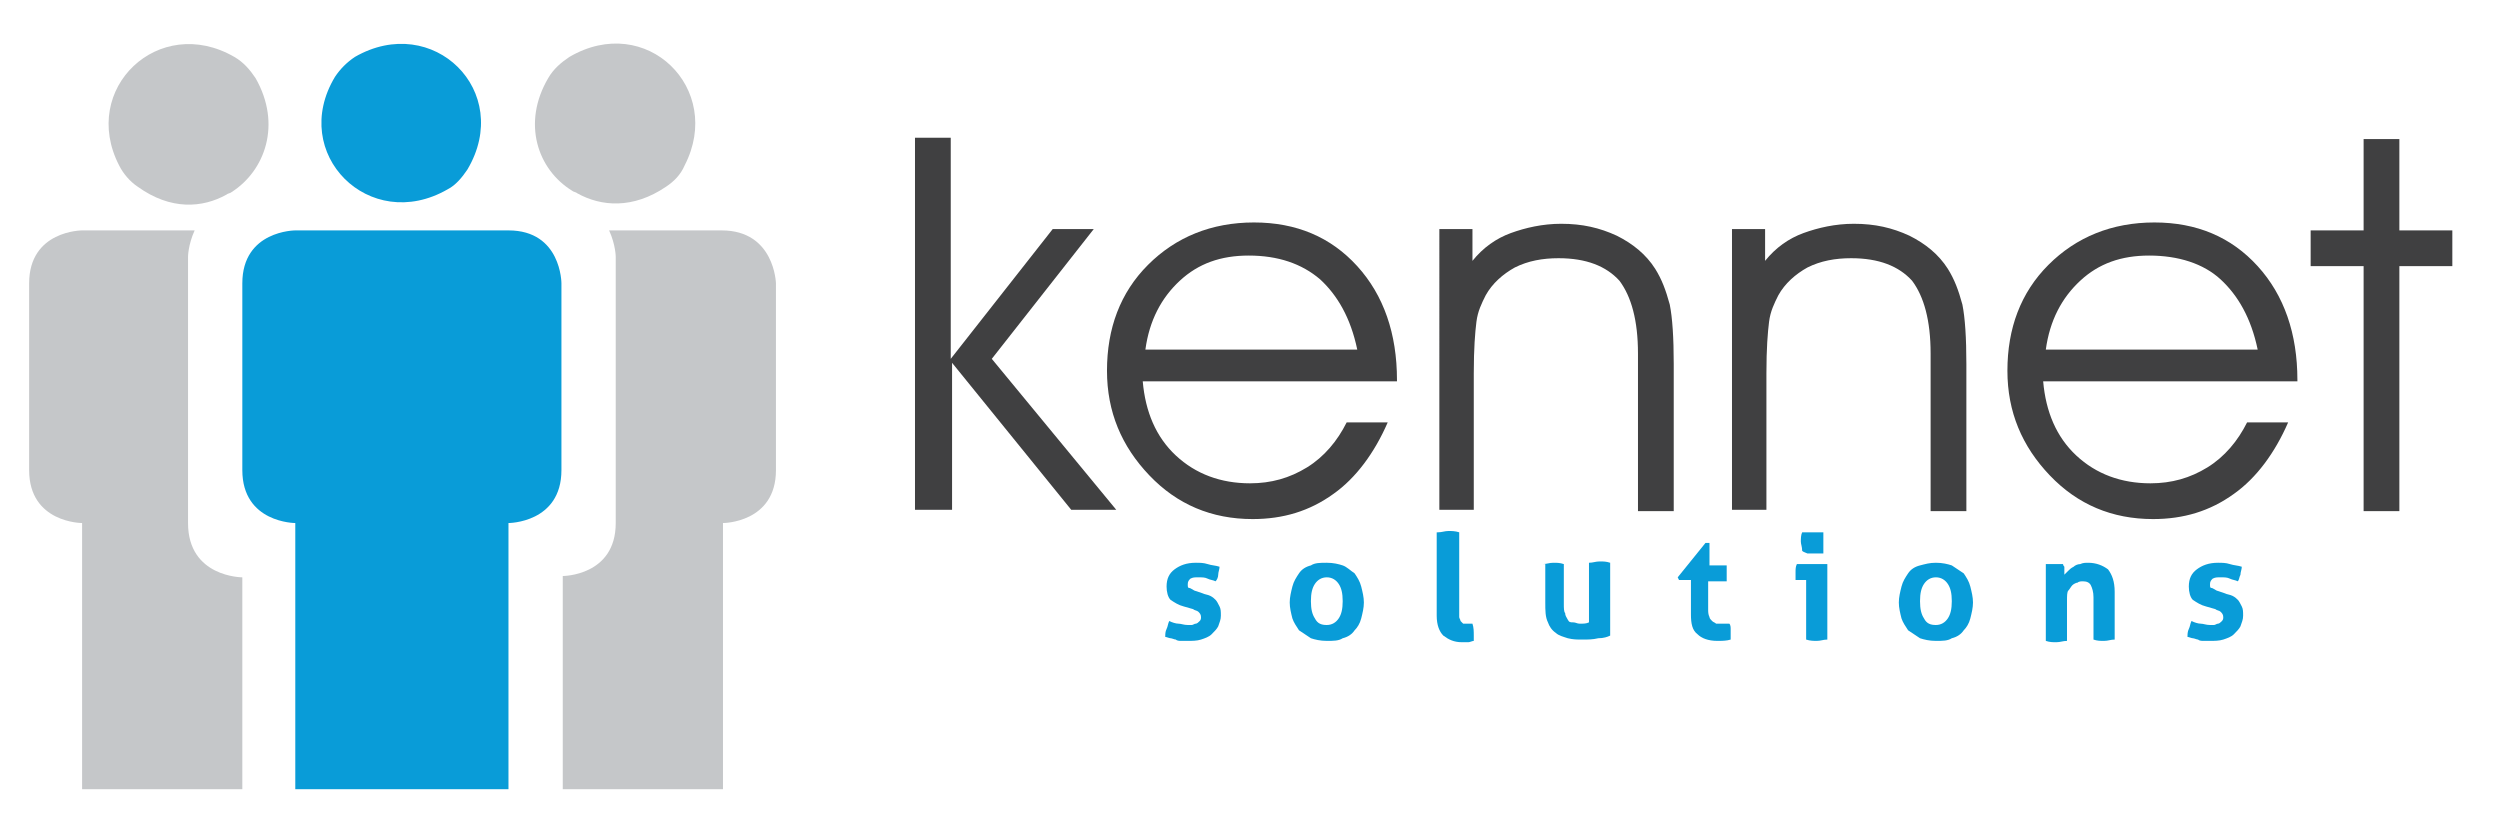 <?xml version="1.0" encoding="utf-8"?>
<!-- Generator: Adobe Illustrator 26.0.2, SVG Export Plug-In . SVG Version: 6.00 Build 0)  -->
<svg version="1.1" id="Layer_1" xmlns="http://www.w3.org/2000/svg" xmlns:xlink="http://www.w3.org/1999/xlink" x="0px" y="0px"
	 viewBox="0 0 188.8 61.5" style="enable-background:new 0 0 188.8 61.5;" xml:space="preserve">
<style type="text/css">
	.st0{fill:#404041;}
	.st1{fill:#099CD8;}
	.st2{fill:#C5C7C9;}
</style>
<g>
	<path class="st0" d="M71.8,38.5h-2.7V10.4h2.7v16.7l7.7-9.8h3.1l-7.7,9.8l9.4,11.4h-3.4l-9-11.1V38.5z"/>
	<path class="st0" d="M105.5,28.8H86.3c0.2,2.3,1,4.2,2.5,5.6c1.5,1.4,3.4,2.1,5.6,2.1c1.6,0,3-0.4,4.3-1.2c1.3-0.8,2.3-2,3-3.4h3.1
		c-1,2.3-2.4,4.2-4.1,5.4c-1.8,1.3-3.8,1.9-6.1,1.9c-3.1,0-5.7-1.1-7.8-3.3c-2.1-2.2-3.2-4.8-3.2-7.9c0-3.2,1-5.9,3.1-8
		s4.8-3.2,8-3.2c3.2,0,5.8,1.1,7.8,3.3s3,5.1,3,8.6V28.8z M102.5,26.4c-0.5-2.4-1.5-4.1-2.8-5.3c-1.4-1.2-3.2-1.8-5.4-1.8
		c-2.1,0-3.8,0.6-5.2,1.9s-2.3,3-2.6,5.2H102.5z"/>
	<path class="st0" d="M108.6,17.3h2.6v2.4c0.8-1,1.8-1.7,2.9-2.1s2.4-0.7,3.8-0.7c1.6,0,2.9,0.3,4.2,0.9c1.2,0.6,2.2,1.4,2.9,2.5
		c0.5,0.8,0.8,1.6,1.1,2.7c0.2,1,0.3,2.5,0.3,4.5v11.1h-2.7V26.7c0-2.5-0.5-4.3-1.4-5.5c-1-1.1-2.5-1.7-4.6-1.7
		c-1.2,0-2.3,0.2-3.3,0.7c-0.9,0.5-1.7,1.2-2.2,2.1c-0.3,0.6-0.6,1.2-0.7,2s-0.2,2-0.2,3.9v10.3h-2.6V17.3z"/>
	<path class="st0" d="M130.7,17.3h2.6v2.4c0.8-1,1.8-1.7,2.9-2.1s2.4-0.7,3.8-0.7c1.6,0,2.9,0.3,4.2,0.9c1.2,0.6,2.2,1.4,2.9,2.5
		c0.5,0.8,0.8,1.6,1.1,2.7c0.2,1,0.3,2.5,0.3,4.5v11.1h-2.7V26.7c0-2.5-0.5-4.3-1.4-5.5c-1-1.1-2.5-1.7-4.6-1.7
		c-1.2,0-2.3,0.2-3.3,0.7c-0.9,0.5-1.7,1.2-2.2,2.1c-0.3,0.6-0.6,1.2-0.7,2s-0.2,2-0.2,3.9v10.3h-2.6V17.3z"/>
	<path class="st0" d="M173.5,28.8h-19.2c0.2,2.3,1,4.2,2.5,5.6c1.5,1.4,3.4,2.1,5.6,2.1c1.6,0,3-0.4,4.3-1.2s2.3-2,3-3.4h3.1
		c-1,2.3-2.4,4.2-4.1,5.4c-1.8,1.3-3.8,1.9-6.1,1.9c-3.1,0-5.7-1.1-7.8-3.3c-2.1-2.2-3.2-4.8-3.2-7.9c0-3.2,1-5.9,3.1-8
		c2.1-2.1,4.8-3.2,8-3.2c3.2,0,5.8,1.1,7.8,3.3c2,2.2,3,5.1,3,8.6V28.8z M170.5,26.4c-0.5-2.4-1.5-4.1-2.8-5.3s-3.2-1.8-5.4-1.8
		c-2.1,0-3.8,0.6-5.2,1.9s-2.3,3-2.6,5.2H170.5z"/>
	<path class="st0" d="M178.5,38.5V20.1h-4v-2.7h4v-6.9h2.7v6.9h4v2.7h-4v18.5H178.5z"/>
</g>
<g>
	<g>
		<path class="st1" d="M89.4,45.8c-0.4-0.1-0.7-0.3-1-0.5c-0.2-0.2-0.3-0.6-0.3-1c0-0.6,0.2-1,0.6-1.3s0.9-0.5,1.6-0.5
			c0.3,0,0.6,0,0.9,0.1c0.3,0.1,0.6,0.1,0.9,0.2c0,0.2-0.1,0.4-0.1,0.6s-0.1,0.4-0.2,0.5c-0.2-0.1-0.4-0.1-0.6-0.2
			c-0.2-0.1-0.4-0.1-0.7-0.1c-0.3,0-0.4,0-0.6,0.1c-0.1,0.1-0.2,0.2-0.2,0.4c0,0.2,0,0.3,0.1,0.3s0.2,0.1,0.4,0.2l0.6,0.2
			c0.2,0.1,0.4,0.1,0.6,0.2c0.2,0.1,0.3,0.2,0.4,0.3c0.1,0.1,0.2,0.3,0.3,0.5c0.1,0.2,0.1,0.4,0.1,0.7c0,0.3-0.1,0.5-0.2,0.8
			c-0.1,0.2-0.3,0.4-0.5,0.6s-0.5,0.3-0.8,0.4c-0.3,0.1-0.7,0.1-1,0.1c-0.2,0-0.3,0-0.5,0c-0.1,0-0.3,0-0.4-0.1
			c-0.1,0-0.3-0.1-0.4-0.1c-0.1,0-0.3-0.1-0.4-0.1c0-0.2,0-0.4,0.1-0.6c0.1-0.2,0.1-0.4,0.2-0.6c0.2,0.1,0.5,0.2,0.7,0.2
			c0.2,0,0.4,0.1,0.7,0.1c0.1,0,0.2,0,0.3,0c0.1,0,0.2-0.1,0.3-0.1c0.1,0,0.2-0.1,0.3-0.2c0.1-0.1,0.1-0.2,0.1-0.3
			c0-0.2-0.1-0.3-0.2-0.4c-0.1-0.1-0.3-0.1-0.4-0.2L89.4,45.8z"/>
		<path class="st1" d="M100.2,48.4c-0.5,0-0.9-0.1-1.2-0.2c-0.3-0.2-0.6-0.4-0.9-0.6c-0.2-0.3-0.4-0.6-0.5-0.9
			c-0.1-0.4-0.2-0.8-0.2-1.2s0.1-0.8,0.2-1.2c0.1-0.4,0.3-0.7,0.5-1c0.2-0.3,0.5-0.5,0.9-0.6c0.3-0.2,0.7-0.2,1.2-0.2
			c0.5,0,0.9,0.1,1.2,0.2s0.6,0.4,0.9,0.6c0.2,0.3,0.4,0.6,0.5,1c0.1,0.4,0.2,0.8,0.2,1.2s-0.1,0.8-0.2,1.2
			c-0.1,0.4-0.3,0.7-0.5,0.9c-0.2,0.3-0.5,0.5-0.9,0.6C101.1,48.4,100.7,48.4,100.2,48.4z M100.2,47.2c0.4,0,0.7-0.2,0.9-0.5
			c0.2-0.3,0.3-0.7,0.3-1.3s-0.1-1-0.3-1.3c-0.2-0.3-0.5-0.5-0.9-0.5c-0.4,0-0.7,0.2-0.9,0.5c-0.2,0.3-0.3,0.7-0.3,1.3
			s0.1,1,0.3,1.3C99.5,47.1,99.8,47.2,100.2,47.2z"/>
		<path class="st1" d="M108.6,40.2c0.3,0,0.5-0.1,0.8-0.1c0.2,0,0.5,0,0.8,0.1V46c0,0.2,0,0.4,0,0.6c0,0.1,0.1,0.2,0.1,0.3
			c0.1,0.1,0.1,0.1,0.2,0.2c0.1,0,0.2,0,0.3,0c0.1,0,0.1,0,0.2,0c0.1,0,0.1,0,0.2,0c0.1,0.3,0.1,0.6,0.1,0.9c0,0.1,0,0.1,0,0.2
			s0,0.1,0,0.2c-0.1,0-0.3,0.1-0.4,0.1c-0.2,0-0.3,0-0.5,0c-0.6,0-1-0.2-1.4-0.5c-0.3-0.3-0.5-0.8-0.5-1.5V40.2z"/>
		<path class="st1" d="M116.5,42.6c0.3,0,0.5-0.1,0.8-0.1s0.5,0,0.8,0.1v3c0,0.3,0,0.6,0.1,0.7c0,0.2,0.1,0.3,0.2,0.5
			s0.2,0.2,0.4,0.2s0.3,0.1,0.5,0.1c0.3,0,0.5,0,0.7-0.1v-4.5c0.3,0,0.5-0.1,0.8-0.1c0.3,0,0.5,0,0.8,0.1v5.5
			c-0.2,0.1-0.5,0.2-0.9,0.2c-0.4,0.1-0.8,0.1-1.2,0.1c-0.4,0-0.7,0-1.1-0.1c-0.3-0.1-0.7-0.2-0.9-0.4c-0.3-0.2-0.5-0.5-0.6-0.8
			c-0.2-0.4-0.2-0.9-0.2-1.5V42.6z"/>
		<path class="st1" d="M127.5,43.8h-0.7l-0.1-0.2l2.1-2.6h0.3v1.7h1.3c0,0.1,0,0.2,0,0.3c0,0.1,0,0.2,0,0.3c0,0.1,0,0.2,0,0.3
			c0,0.1,0,0.2,0,0.3H129V46c0,0.2,0,0.4,0.1,0.6c0,0.1,0.1,0.2,0.2,0.3c0.1,0.1,0.2,0.1,0.3,0.2c0.1,0,0.2,0,0.4,0
			c0.1,0,0.2,0,0.3,0c0.1,0,0.2,0,0.3,0c0.1,0.1,0.1,0.3,0.1,0.4c0,0.2,0,0.3,0,0.4c0,0.1,0,0.1,0,0.2c0,0.1,0,0.1,0,0.2
			c-0.3,0.1-0.7,0.1-1,0.1c-0.7,0-1.2-0.2-1.5-0.5c-0.4-0.3-0.5-0.8-0.5-1.5V43.8z"/>
		<path class="st1" d="M136.3,43.8h-0.7c0-0.1,0-0.2,0-0.3c0-0.1,0-0.2,0-0.3c0-0.2,0-0.4,0.1-0.6h2.3v5.7c-0.3,0-0.5,0.1-0.8,0.1
			c-0.2,0-0.5,0-0.8-0.1V43.8z M136.1,41.6c0-0.3-0.1-0.5-0.1-0.7c0-0.2,0-0.5,0.1-0.7c0.1,0,0.3,0,0.4,0c0.1,0,0.3,0,0.4,0
			c0.1,0,0.3,0,0.4,0c0.1,0,0.3,0,0.4,0c0,0.1,0,0.2,0,0.4c0,0.1,0,0.2,0,0.4c0,0.1,0,0.2,0,0.4c0,0.1,0,0.3,0,0.4
			c-0.1,0-0.3,0-0.4,0c-0.1,0-0.3,0-0.4,0c-0.1,0-0.3,0-0.4,0C136.3,41.7,136.2,41.7,136.1,41.6z"/>
		<path class="st1" d="M146.2,48.4c-0.5,0-0.9-0.1-1.2-0.2c-0.3-0.2-0.6-0.4-0.9-0.6c-0.2-0.3-0.4-0.6-0.5-0.9
			c-0.1-0.4-0.2-0.8-0.2-1.2s0.1-0.8,0.2-1.2c0.1-0.4,0.3-0.7,0.5-1c0.2-0.3,0.5-0.5,0.9-0.6s0.7-0.2,1.2-0.2s0.9,0.1,1.2,0.2
			c0.3,0.2,0.6,0.4,0.9,0.6c0.2,0.3,0.4,0.6,0.5,1c0.1,0.4,0.2,0.8,0.2,1.2s-0.1,0.8-0.2,1.2c-0.1,0.4-0.3,0.7-0.5,0.9
			c-0.2,0.3-0.5,0.5-0.9,0.6C147.1,48.4,146.7,48.4,146.2,48.4z M146.2,47.2c0.4,0,0.7-0.2,0.9-0.5s0.3-0.7,0.3-1.3s-0.1-1-0.3-1.3
			s-0.5-0.5-0.9-0.5c-0.4,0-0.7,0.2-0.9,0.5c-0.2,0.3-0.3,0.7-0.3,1.3s0.1,1,0.3,1.3C145.5,47.1,145.8,47.2,146.2,47.2z"/>
		<path class="st1" d="M154.6,42.6c0.1,0,0.2,0,0.3,0c0.1,0,0.2,0,0.3,0c0.1,0,0.2,0,0.3,0c0.1,0,0.2,0,0.3,0c0,0,0,0.1,0.1,0.2
			c0,0.1,0,0.1,0,0.2c0,0.1,0,0.2,0,0.2c0,0.1,0,0.1,0,0.2c0.1-0.1,0.2-0.2,0.3-0.3c0.1-0.1,0.2-0.2,0.4-0.3
			c0.1-0.1,0.3-0.2,0.5-0.2c0.2-0.1,0.4-0.1,0.6-0.1c0.6,0,1.1,0.2,1.5,0.5c0.3,0.4,0.5,0.9,0.5,1.7v3.6c-0.3,0-0.5,0.1-0.8,0.1
			s-0.5,0-0.8-0.1v-3.2c0-0.4-0.1-0.7-0.2-0.9c-0.1-0.2-0.3-0.3-0.6-0.3c-0.1,0-0.3,0-0.4,0.1c-0.1,0-0.3,0.1-0.4,0.2
			c-0.1,0.1-0.2,0.3-0.3,0.4s-0.1,0.4-0.1,0.8v3c-0.3,0-0.5,0.1-0.8,0.1c-0.3,0-0.5,0-0.8-0.1V42.6z"/>
		<path class="st1" d="M166.6,45.8c-0.4-0.1-0.7-0.3-1-0.5c-0.2-0.2-0.3-0.6-0.3-1c0-0.6,0.2-1,0.6-1.3s0.9-0.5,1.6-0.5
			c0.3,0,0.6,0,0.9,0.1c0.3,0.1,0.6,0.1,0.9,0.2c0,0.2-0.1,0.4-0.1,0.6c-0.1,0.2-0.1,0.4-0.2,0.5c-0.2-0.1-0.4-0.1-0.6-0.2
			c-0.2-0.1-0.4-0.1-0.7-0.1c-0.3,0-0.4,0-0.6,0.1c-0.1,0.1-0.2,0.2-0.2,0.4c0,0.2,0,0.3,0.1,0.3s0.2,0.1,0.4,0.2l0.6,0.2
			c0.2,0.1,0.4,0.1,0.6,0.2c0.2,0.1,0.3,0.2,0.4,0.3s0.2,0.3,0.3,0.5c0.1,0.2,0.1,0.4,0.1,0.7c0,0.3-0.1,0.5-0.2,0.8
			c-0.1,0.2-0.3,0.4-0.5,0.6c-0.2,0.2-0.5,0.3-0.8,0.4c-0.3,0.1-0.7,0.1-1,0.1c-0.2,0-0.3,0-0.5,0c-0.1,0-0.3,0-0.4-0.1
			c-0.1,0-0.3-0.1-0.4-0.1c-0.1,0-0.3-0.1-0.4-0.1c0-0.2,0-0.4,0.1-0.6c0.1-0.2,0.1-0.4,0.2-0.6c0.2,0.1,0.5,0.2,0.7,0.2
			c0.2,0,0.4,0.1,0.7,0.1c0.1,0,0.2,0,0.3,0s0.2-0.1,0.3-0.1s0.2-0.1,0.3-0.2c0.1-0.1,0.1-0.2,0.1-0.3c0-0.2-0.1-0.3-0.2-0.4
			c-0.1-0.1-0.3-0.1-0.4-0.2L166.6,45.8z"/>
	</g>
</g>
<g>
	<path class="st2" d="M14.2,39.5c0-4,0-20.1,0-20.1s0-0.9,0.5-2c-4.2,0-8.5,0-8.5,0s-4,0-4,4v14.1c0,4,4,4,4,4v20.1h12.1V43.6
		C18.3,43.6,14.2,43.6,14.2,39.5z"/>
	<path class="st2" d="M10.4,14.1c2.5,1.8,4.9,1.6,6.7,0.6c0.1-0.1,0.3-0.1,0.4-0.2c2.5-1.6,3.8-5.1,1.8-8.6
		c-0.4-0.6-0.9-1.2-1.6-1.6C12,1,6,6.7,9,12.5C9.3,13.1,9.8,13.7,10.4,14.1z"/>
	<path class="st2" d="M54.5,17.4H46c0.5,1.1,0.5,2,0.5,2s0,16.1,0,20.1c0,4-4,4-4,4v16.1h12.1V39.5c0,0,4,0,4-4c0-4,0-14.1,0-14.1
		S58.5,17.4,54.5,17.4z"/>
	<path class="st2" d="M43.2,14.4c0.1,0.1,0.3,0.1,0.4,0.2c1.8,1,4.2,1.2,6.7-0.5c0.6-0.4,1.1-0.9,1.4-1.6c3-5.8-2.9-11.6-8.7-8.2
		c-0.6,0.4-1.2,0.9-1.6,1.6C39.4,9.3,40.6,12.8,43.2,14.4z"/>
	<path class="st1" d="M26.8,4.3c5.9-3.4,12,2.6,8.5,8.5c-0.4,0.6-0.9,1.2-1.5,1.5c-5.9,3.4-12-2.7-8.5-8.5
		C25.7,5.2,26.2,4.7,26.8,4.3z"/>
	<path class="st1" d="M42.4,21.4c0,0,0-4-4-4c-1,0-16.1,0-16.1,0s-4,0-4,4v14.1c0,4,4,4,4,4v20.1h16.1V39.5c0,0,4,0,4-4
		C42.4,31.5,42.4,21.4,42.4,21.4z"/>
</g>
</svg>
